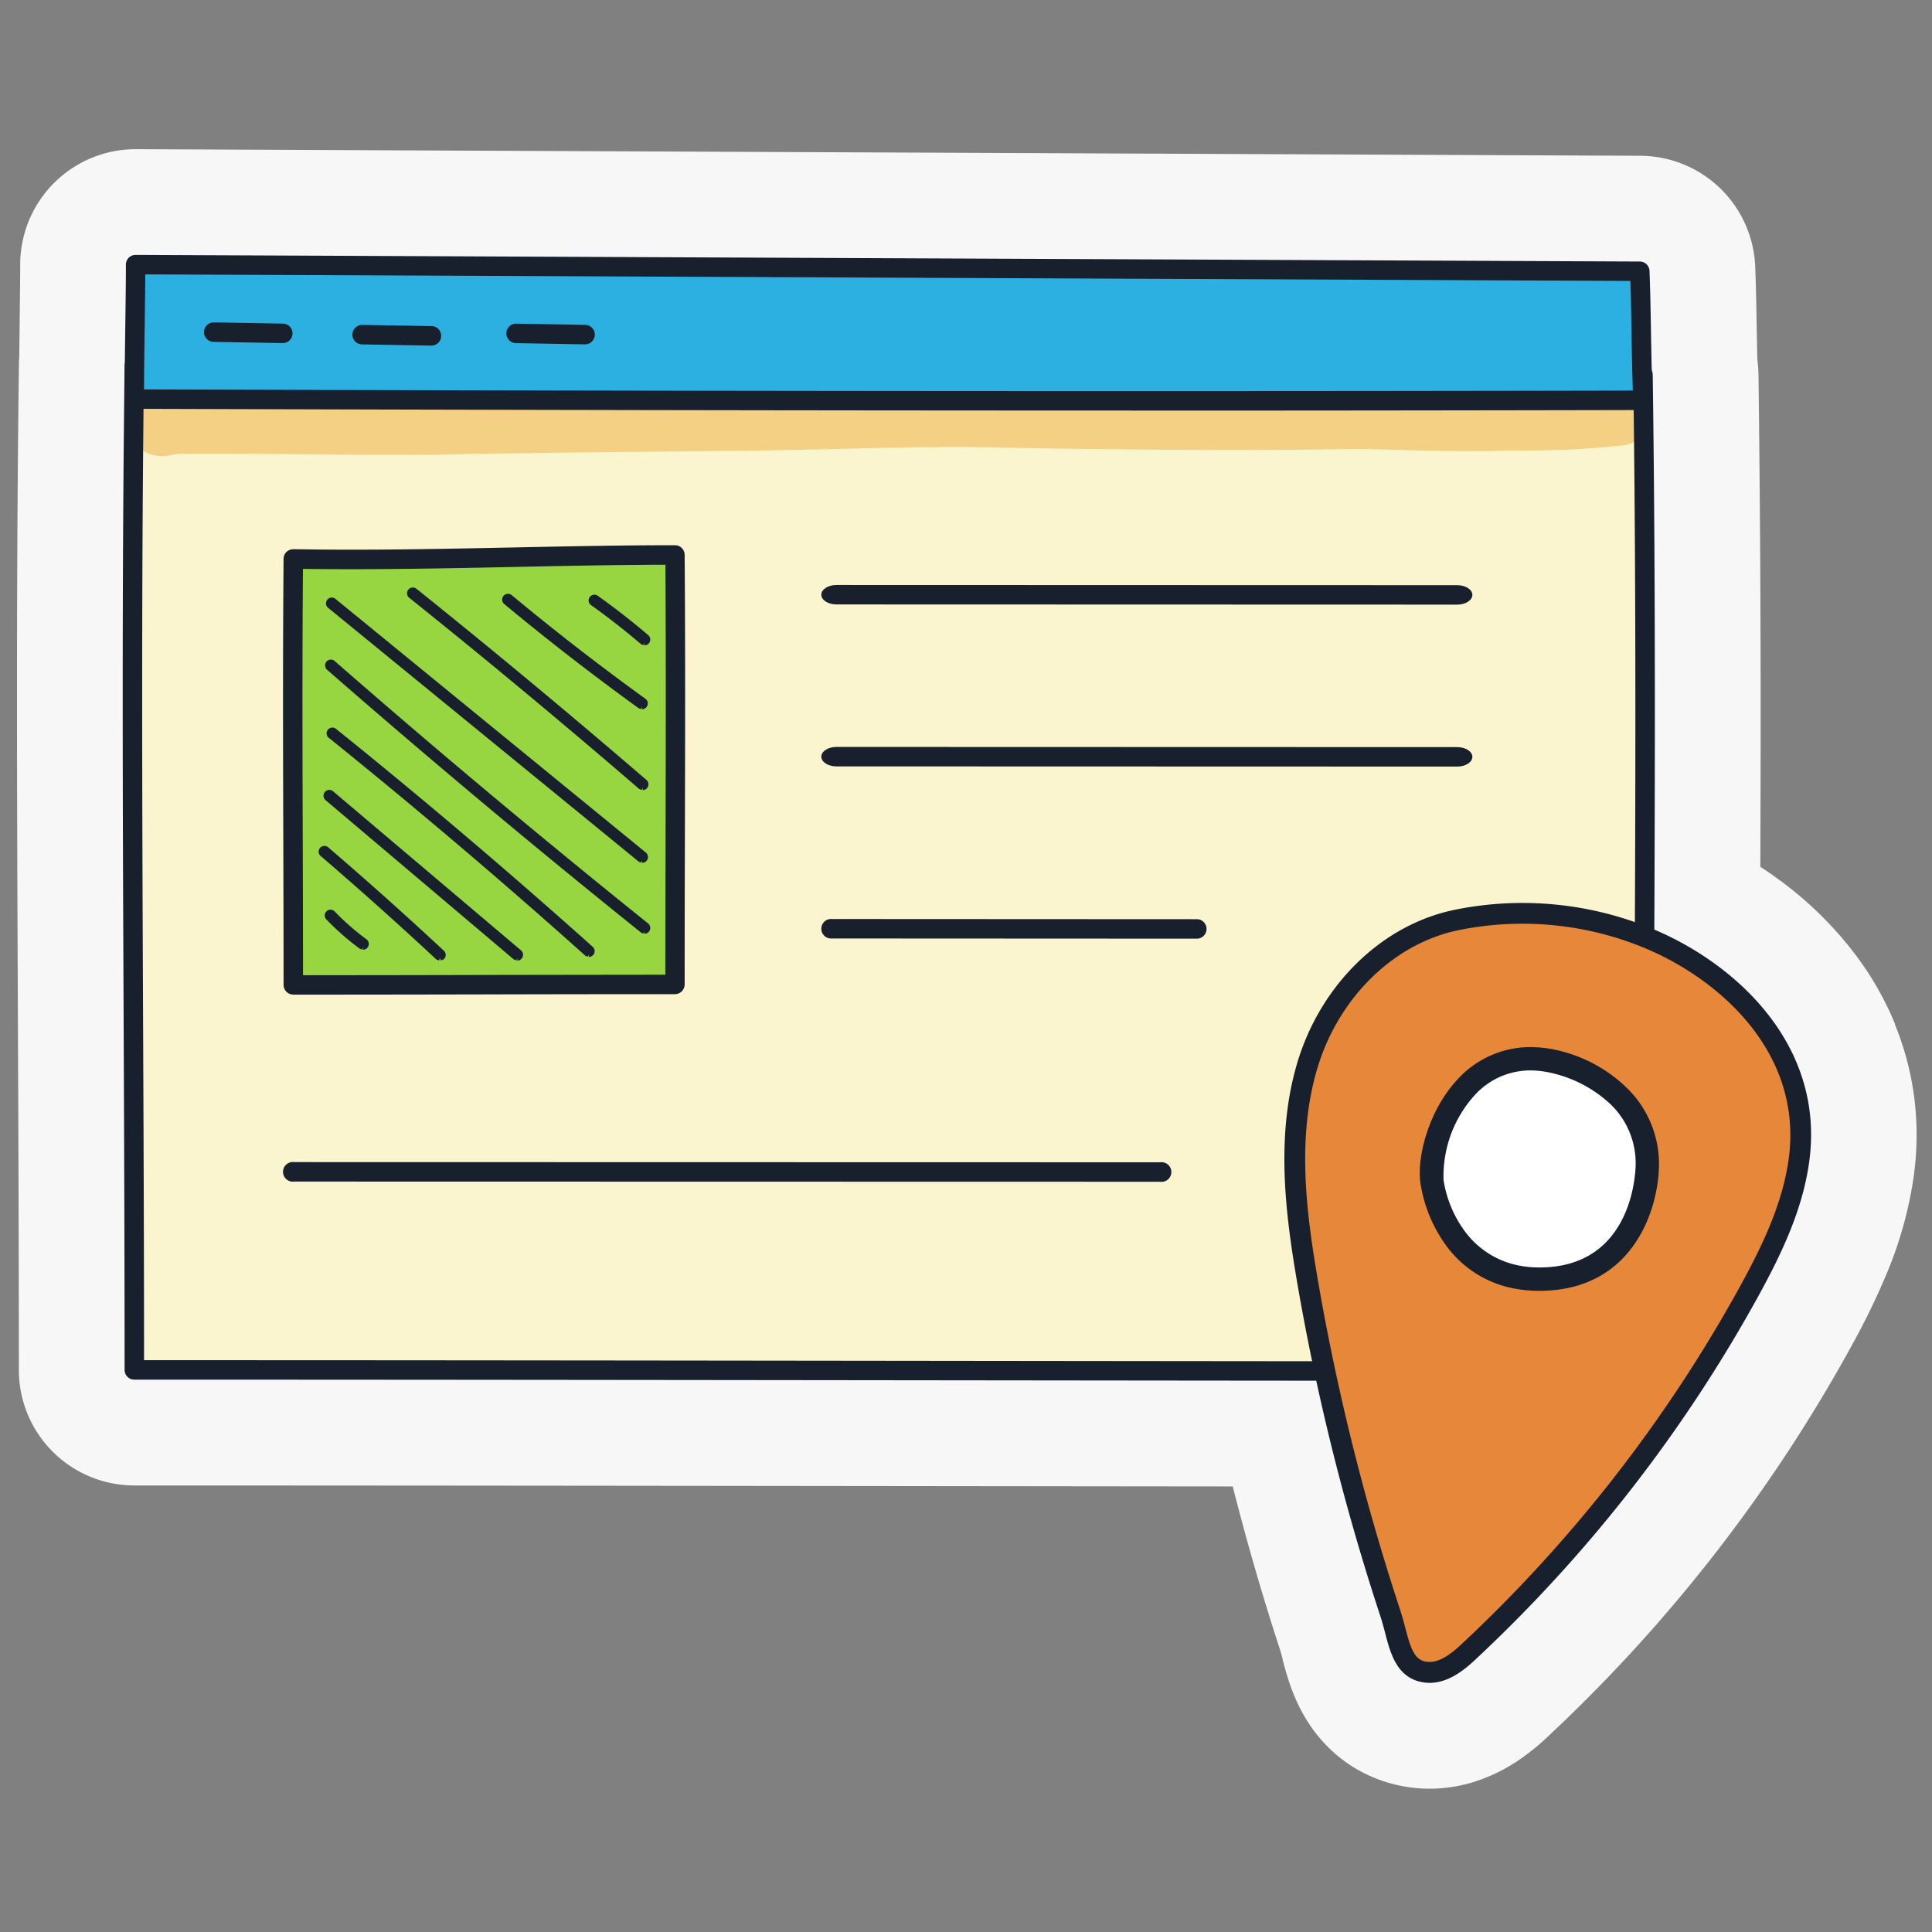 <svg xmlns="http://www.w3.org/2000/svg" xmlns:xlink="http://www.w3.org/1999/xlink" width="200" height="200" viewBox="0 0 200 200">
  <rect x="0" y="0" width="200" height="200" fill="#808080" stroke="none"/>
  <defs>
    <clipPath id="clip-path">
      <rect id="Rectangle_6692" data-name="Rectangle 6692" width="200" height="200" transform="translate(5375 3411)" fill="none" stroke="#c6c6c6" stroke-width="2" stroke-dasharray="10"/>
    </clipPath>
    <clipPath id="clip-path-2">
      <rect id="Rectangle_6696" data-name="Rectangle 6696" width="199" height="199" fill="none"/>
    </clipPath>
    <clipPath id="clip-path-4">
      <rect id="Rectangle_6694" data-name="Rectangle 6694" width="157.213" height="7.365" fill="none"/>
    </clipPath>
  </defs>
  <g id="marketing-contenu-local-illustration" transform="translate(-5375 -3411)" clip-path="url(#clip-path)">
    <g id="Groupe_7962" data-name="Groupe 7962" transform="translate(5375 3412)">
      <g id="Groupe_7973" data-name="Groupe 7973" clip-path="url(#clip-path-2)">
        <g id="Groupe_7972" data-name="Groupe 7972">
          <g id="Groupe_7971" data-name="Groupe 7971" clip-path="url(#clip-path-2)">
            <path id="Tracé_31284" data-name="Tracé 31284" d="M199.121,121.435l0-.014v.014" transform="translate(-0.996 -0.607)" fill="#f7f7f7"/>
            <path id="Tracé_31285" data-name="Tracé 31285" d="M196.187,105.086a32.408,32.408,0,0,0-3.98-7.022,37.968,37.968,0,0,0-7.883-7.812q-1.033-.766-2.087-1.45c.018-5.283.033-10.593.033-15.957q0-17.307-.224-35.125h-.008a11.843,11.843,0,0,0-.111-1.456c-.022-1.033-.042-2.061-.06-3.1v-.01c-.037-2.113-.07-4.221-.159-6.475h0A11.952,11.952,0,0,0,169.793,15.2h.024L14.1,14.517H14.05A11.951,11.951,0,0,0,2.1,26.457v.011c0,1.578-.032,3.773-.056,6.118-.015,1.148-.029,2.31-.043,3.46-.019.232-.03.451-.033.734-.149,11.681-.2,23.033-.2,34.379,0,11.028.047,22.048.094,33.366.049,11.706.1,23.8.1,36.371A11.951,11.951,0,0,0,13.9,152.848h.011c25.931,0,52.337.033,77.88.062,11.8.014,23.783.028,35.83.039q2.166,8.536,4.9,16.911l-.008-.025c.049.147.137.461.246.869l0,.017.022.087h0l0,.019h0c.009.033.012.07.02.1.137.513.326,1.253.634,2.189a20.313,20.313,0,0,0,.977,2.441,16.6,16.6,0,0,0,1.287,2.223,14.955,14.955,0,0,0,3.346,3.5,14.712,14.712,0,0,0,4.923,2.406l.026.007.109.031.18.047a15.1,15.1,0,0,0,3.68.467h.032a15.524,15.524,0,0,0,4.683-.731,17.789,17.789,0,0,0,4.772-2.377,23.862,23.862,0,0,0,2.715-2.215,161.928,161.928,0,0,0,31.411-40.33l0-.006a74.736,74.736,0,0,0,3.8-7.8,41.089,41.089,0,0,0,2.734-9.876,31.6,31.6,0,0,0,.305-4.356,30.128,30.128,0,0,0-2.254-11.45" transform="translate(-0.009 -0.073)" fill="#f7f7f7"/>
            <path id="Tracé_31286" data-name="Tracé 31286" d="M160.989,179.726l-.011.01-.007.007Z" transform="translate(-0.805 -0.899)" fill="#f7f7f7"/>
            <path id="Tracé_31287" data-name="Tracé 31287" d="M13.975,141c0-37-.432-69.223,0-103.96,51.839,0,103.943,1.508,156.174.959.5,35.4,0,68.7,0,103.125q-78.307,0-156.176-.123" transform="translate(-0.069 -0.185)" fill="#faf5cf"/>
            <g id="Groupe_7970" data-name="Groupe 7970" transform="translate(13.413 38.868)" opacity="0.54">
              <g id="Groupe_7969" data-name="Groupe 7969">
                <g id="Groupe_7968" data-name="Groupe 7968" clip-path="url(#clip-path-4)">
                  <g id="Groupe_7967" data-name="Groupe 7967" transform="translate(0)">
                    <g id="Groupe_7966" data-name="Groupe 7966" clip-path="url(#clip-path-4)">
                      <path id="Tracé_31288" data-name="Tracé 31288" d="M15.906,39.852a3.752,3.752,0,0,1,1.954.023l.293.041c18.811-.217,37.638-.249,56.454-.426,12.927-.21,25.845-.611,38.774-.325,8.358-.048,16.7.493,25.058.369,4.013.026,8.023.241,12.04.363,3.4-.02,6.8-.117,10.2-.1,1.754-.008,3.507-.048,5.258-.162,1,.008,2.084-.352,3.016.129a2.9,2.9,0,0,1-1.119,5.553,92.416,92.416,0,0,1-11.508.5c-5.362.23-10.717-.078-16.078-.147-11.491.222-22.985.072-34.473-.095-9.168-.309-18.337.149-27.5.265-11.052.137-22.109.174-33.156.434-8.877.086-17.76-.183-26.633-.1-.21.035-.439.076-.619.1l.045-.026a3.92,3.92,0,0,1-.453.115,2.617,2.617,0,0,1-.629.059h-.007a2.785,2.785,0,0,1-.472-.055c-3.535-.362-3.933-5.572-.446-6.518" transform="translate(-13.48 -39.063)" fill="#edb242"/>
                    </g>
                  </g>
                </g>
              </g>
            </g>
            <path id="Tracé_31289" data-name="Tracé 31289" d="M170.146,142.127a1.007,1.007,0,0,0,1.007-1c0-11.475.057-23.013.111-34.177.111-22.3.223-45.355-.111-68.959a.984.984,0,0,0-.973-.995h-.044c-30.165.314-60.763-.058-90.354-.419-21.592-.265-43.916-.538-65.813-.538a1.008,1.008,0,0,0-1.007.995c-.287,22.917-.2,44.6-.1,67.552.049,11.711.1,23.822.1,36.417A1.008,1.008,0,0,0,13.965,142c25.938,0,52.349.033,77.891.062,25.64.029,52.152.062,78.288.062m-.995-103.114c.314,23.237.21,45.945.1,67.919-.054,10.837-.1,22.031-.112,33.18-25.807,0-51.965-.032-77.275-.062-25.212-.029-51.272-.061-76.887-.061,0-12.239-.052-24.02-.1-35.422-.095-22.613-.183-43.988.087-66.522,21.565.008,43.534.277,64.792.537,29.273.358,59.535.733,89.395.431" transform="translate(-0.064 -0.18)" fill="#17202c"/>
            <path id="Tracé_31290" data-name="Tracé 31290" d="M169.824,27.216c.173,4.316.131,8.413.329,13.36-52.274.112-104.066.045-156.177-.121,0-4.465.132-10.3.132-13.923Z" transform="translate(-0.07 -0.133)" fill="#2bb0e1"/>
            <path id="Tracé_31291" data-name="Tracé 31291" d="M117.3,41.632c18.147,0,35.712-.019,52.845-.057a1.007,1.007,0,0,0,1.006-1.008v-.04c-.1-2.547-.14-4.876-.178-7.125-.036-2.124-.07-4.139-.152-6.234a1.007,1.007,0,0,0-1-.966L14.105,25.515a1.006,1.006,0,0,0-1.007,1c0,1.715-.029,3.926-.061,6.252-.036,2.62-.072,5.318-.072,7.672a1.008,1.008,0,0,0,1,1.008c36.784.118,70.98.178,103.339.178M169.1,39.561c-47.1.1-97.539.059-154.126-.12.008-2.1.04-4.4.07-6.641.026-1.9.051-3.725.059-5.268l153.739.677c.059,1.734.086,3.441.115,5.229.033,1.949.064,3.957.139,6.122" transform="translate(-0.065 -0.128)" fill="#17202c"/>
            <path id="Tracé_31292" data-name="Tracé 31292" d="M60.852,34.81a1.008,1.008,0,0,0,.017-2.015l-7.189-.127h-.018a1.008,1.008,0,0,0-.013,2.015l7.189.127Z" transform="translate(-0.263 -0.163)" fill="#17202c"/>
            <path id="Tracé_31293" data-name="Tracé 31293" d="M44.867,34.938a1.008,1.008,0,0,0,.017-2.015L37.695,32.8h-.018a1.007,1.007,0,1,0-.017,2.014l7.189.127Z" transform="translate(-0.183 -0.164)" fill="#17202c"/>
            <path id="Tracé_31294" data-name="Tracé 31294" d="M29.4,34.679a1.008,1.008,0,0,0,.017-2.015l-7.189-.127h-.019a1.008,1.008,0,0,0-.017,2.015l7.19.127Z" transform="translate(-0.106 -0.163)" fill="#17202c"/>
            <path id="Tracé_31295" data-name="Tracé 31295" d="M120.241,121.934a1.018,1.018,0,1,0,0-2.015L30.61,119.9a1.018,1.018,0,1,0,0,2.015Z" transform="translate(-0.147 -0.599)" fill="#17202c"/>
            <path id="Tracé_31296" data-name="Tracé 31296" d="M70.028,101.187c0-15.821.1-29.6,0-44.46-13.116,0-26.3.646-39.514.41-.126,15.139,0,29.382,0,44.1,13.208,0,26.373-.052,39.514-.052" transform="translate(-0.152 -0.284)" fill="#97d641"/>
            <path id="Tracé_31297" data-name="Tracé 31297" d="M30.51,102.24a1.006,1.006,0,0,1-1.007-1c0-4.909-.015-9.764-.028-14.617-.028-9.535-.058-19.4.028-29.495a1.012,1.012,0,0,1,.3-.713,1.077,1.077,0,0,1,.721-.285c7.618.137,15.352-.025,22.832-.18,5.467-.112,11.117-.231,16.66-.231a1.006,1.006,0,0,1,1.006,1c.075,9.8.051,19.07.026,28.885-.014,5.039-.026,10.192-.026,15.583a1.009,1.009,0,0,1-1.006,1.007q-9.843,0-19.7.026-9.892.021-19.808.026m1-44.086c-.076,9.731-.048,19.245-.02,28.457.014,4.522.026,9.048.028,13.617q9.413,0,18.8-.027,9.361-.016,18.706-.026c0-5.03.014-9.85.024-14.581.024-9.475.045-18.441-.018-27.86-5.207.012-10.5.122-15.622.23-7.169.147-14.572.3-21.89.2" transform="translate(-0.147 -0.279)" fill="#17202c"/>
            <path id="Tracé_31298" data-name="Tracé 31298" d="M34.382,93.638a.6.6,0,0,1,.431.183,26.1,26.1,0,0,0,3.294,2.885.6.6,0,0,1-.354,1.078v-.262l-.083.25-.2-.066-.039-.014-.034-.024a27.189,27.189,0,0,1-3.447-3.022.6.6,0,0,1,.431-1.012" transform="translate(-0.169 -0.468)" fill="#17202c"/>
            <path id="Tracé_31299" data-name="Tracé 31299" d="M33.15,87.6a.6.6,0,0,1,.963-.475l0,0,.034.028c4.044,3.472,8.073,7.071,11.967,10.7a.6.6,0,0,1,.033.844l0,0-.038.04-.3.129-.1-.24-.095.243-.23-.09-.047-.019-.037-.034c-3.881-3.62-7.9-7.21-11.93-10.671a.6.6,0,0,1-.224-.463" transform="translate(-0.166 -0.435)" fill="#17202c"/>
            <path id="Tracé_31300" data-name="Tracé 31300" d="M33.662,81.771a.591.591,0,0,1,.6-.593.589.589,0,0,1,.382.138L54.107,97.792a.6.6,0,0,1-.384,1.054h-.006l0-.262-.09.246-.217-.079-.044-.016-19.5-16.5a.6.6,0,0,1-.213-.457" transform="translate(-0.168 -0.406)" fill="#17202c"/>
            <path id="Tracé_31301" data-name="Tracé 31301" d="M34.16,75.723l-.006-.006a.6.6,0,0,1,.745-.931l.008,0,.007.006c9.037,7.271,17.99,14.877,26.618,22.6a.6.6,0,0,1-.4,1.043v-.262l-.094.244-.224-.086-.045-.017-.036-.033c-8.615-7.713-17.552-15.3-26.566-22.563Z" transform="translate(-0.17 -0.373)" fill="#17202c"/>
            <path id="Tracé_31302" data-name="Tracé 31302" d="M33.818,68.219a.6.6,0,0,1,.995-.451c10.579,9.242,21.5,18.38,32.452,27.169A.6.6,0,0,1,66.892,96V95.74l-.088.248-.21-.075-.041-.015-.035-.028c-10.965-8.8-21.9-17.952-32.491-27.2a.6.6,0,0,1-.2-.451" transform="translate(-0.169 -0.338)" fill="#17202c"/>
            <path id="Tracé_31303" data-name="Tracé 31303" d="M67.249,88.027a.6.6,0,0,1-.6.6v-.262l0,0-.091.246-.21-.077-.041-.016-32.2-26.314a.6.6,0,0,1,.754-.93L67.028,87.563a.6.6,0,0,1,.22.463" transform="translate(-0.169 -0.306)" fill="#17202c"/>
            <path id="Tracé_31304" data-name="Tracé 31304" d="M67.135,80.043h0a.6.6,0,0,1-.391,1.051v-.26l-.09.243L66.436,81l-.045-.016-.036-.032C58.594,74.26,50.6,67.609,42.575,61.182a.6.6,0,0,1-.095-.839h0a.6.6,0,0,1,.839-.095c8.03,6.438,16.036,13.1,23.811,19.794Z" transform="translate(-0.212 -0.301)" fill="#17202c"/>
            <path id="Tracé_31305" data-name="Tracé 31305" d="M67.317,72.126a.6.6,0,0,1-.6.6V72.46l-.08.25-.2-.063-.04-.013-.034-.025c-4.751-3.433-9.44-7.064-13.941-10.809h0a.6.6,0,0,1,.764-.919h.01c4.478,3.723,9.145,7.342,13.877,10.759a.6.6,0,0,1,.248.486" transform="translate(-0.261 -0.304)" fill="#17202c"/>
            <path id="Tracé_31306" data-name="Tracé 31306" d="M67.029,66.114v-.263l-.091.246-.217-.08L66.678,66l-.035-.031c-1.656-1.41-3.383-2.764-5.153-4.023a.59.59,0,0,1-.251-.488.6.6,0,0,1,.943-.486c1.791,1.279,3.553,2.653,5.233,4.085a.6.6,0,0,1-.386,1.053" transform="translate(-0.306 -0.304)" fill="#17202c"/>
            <path id="Tracé_31307" data-name="Tracé 31307" d="M124.4,96.643a1.011,1.011,0,0,0,0-2.015l-38.023-.019a1.011,1.011,0,0,0,0,2.015Z" transform="translate(-0.427 -0.473)" fill="#17202c"/>
            <path id="Tracé_31308" data-name="Tracé 31308" d="M151.274,78.74c.869,0,1.572-.451,1.572-1.007s-.7-1.008-1.572-1.008l-64.253-.019c-.869,0-1.572.451-1.572,1.007s.705,1.008,1.572,1.008Z" transform="translate(-0.427 -0.384)" fill="#17202c"/>
            <path id="Tracé_31309" data-name="Tracé 31309" d="M151.274,61.89c.869,0,1.572-.451,1.572-1.007s-.7-1.008-1.572-1.008l-64.253-.019c-.869,0-1.572.451-1.572,1.007s.705,1.008,1.572,1.008Z" transform="translate(-0.427 -0.299)" fill="#17202c"/>
            <path id="Tracé_31310" data-name="Tracé 31310" d="M144.6,166.493a239.486,239.486,0,0,1-8.535-34.162c-1.287-7.469-2.2-15.187-.117-22.359s7.744-13.758,15.7-15.3a34.067,34.067,0,0,1,19.669,1.94c7.164,2.965,17.278,10.829,15.583,23.027-.671,4.807-2.824,9.267-5.167,13.544a150.51,150.51,0,0,1-29.09,37.345c-1.282,1.2-2.976,2.477-4.8,1.971-2.248-.623-2.376-3.379-3.239-6" transform="translate(-0.674 -0.47)" fill="#e78739"/>
            <path id="Tracé_31311" data-name="Tracé 31311" d="M147.658,173.553l-.11-.028c-2.338-.644-2.953-2.959-3.489-5l0-.007-.023-.087,0-.006c-.131-.493-.279-1.049-.456-1.6A241.007,241.007,0,0,1,135,132.508c-1.213-7.025-2.32-15.163-.093-22.837,2.4-8.267,8.883-14.573,16.523-16.059a35.127,35.127,0,0,1,20.287,2c8.552,3.539,17.93,11.992,16.233,24.167-.7,5.04-2.956,9.665-5.288,13.913a151.069,151.069,0,0,1-29.3,37.605c-1.327,1.251-3.365,2.836-5.7,2.253m18.615-77.48a33.166,33.166,0,0,0-14.428-.355c-6.858,1.331-12.7,7.044-14.873,14.551-2.1,7.243-1.028,15.091.144,21.873a239.342,239.342,0,0,0,8.5,34.011c.2.608.366,1.23.517,1.811.533,2.026.889,3.187,1.991,3.489h0c1.073.252,2.235-.28,3.771-1.72a148.958,148.958,0,0,0,28.884-37.072c2.234-4.071,4.391-8.483,5.044-13.175,1.524-10.962-7.089-18.642-14.93-21.89a32.8,32.8,0,0,0-4.622-1.524" transform="translate(-0.668 -0.465)" fill="#17202c"/>
            <path id="Tracé_31312" data-name="Tracé 31312" d="M159.858,109.173c-8.336-.513-11.393,9.045-10.87,12.688.553,3.865,3.587,10.123,11.164,10.1,8.957-.023,11.131-8.007,11.131-11.913,0-7.438-7.511-10.64-11.425-10.879" transform="translate(-0.745 -0.546)" fill="#fff"/>
            <path id="Tracé_31313" data-name="Tracé 31313" d="M156.856,132.788a11.249,11.249,0,0,1-6.619-4.606,14.684,14.684,0,0,1-2.452-6.156c-.4-2.8.9-7.554,3.771-10.673a10.211,10.211,0,0,1,8.369-3.391,12.739,12.739,0,0,1,2.306.364,15.118,15.118,0,0,1,6.912,3.832,10.938,10.938,0,0,1,3.332,7.886c0,4.524-2.579,13.093-12.333,13.122a13.447,13.447,0,0,1-3.287-.378m4.72-22.12a10.3,10.3,0,0,0-1.8-.295,7.773,7.773,0,0,0-6.445,2.616,12.49,12.49,0,0,0-3.156,8.693,11.961,11.961,0,0,0,1.983,5.007,9.09,9.09,0,0,0,5.362,3.757,10.66,10.66,0,0,0,2.62.3c9.809-.025,9.924-10.266,9.924-10.7a8.455,8.455,0,0,0-2.938-6.5,13.256,13.256,0,0,0-5.551-2.879" transform="translate(-0.739 -0.54)" fill="#17202c"/>
          </g>
        </g>
      </g>
    </g>
  </g>
</svg>

